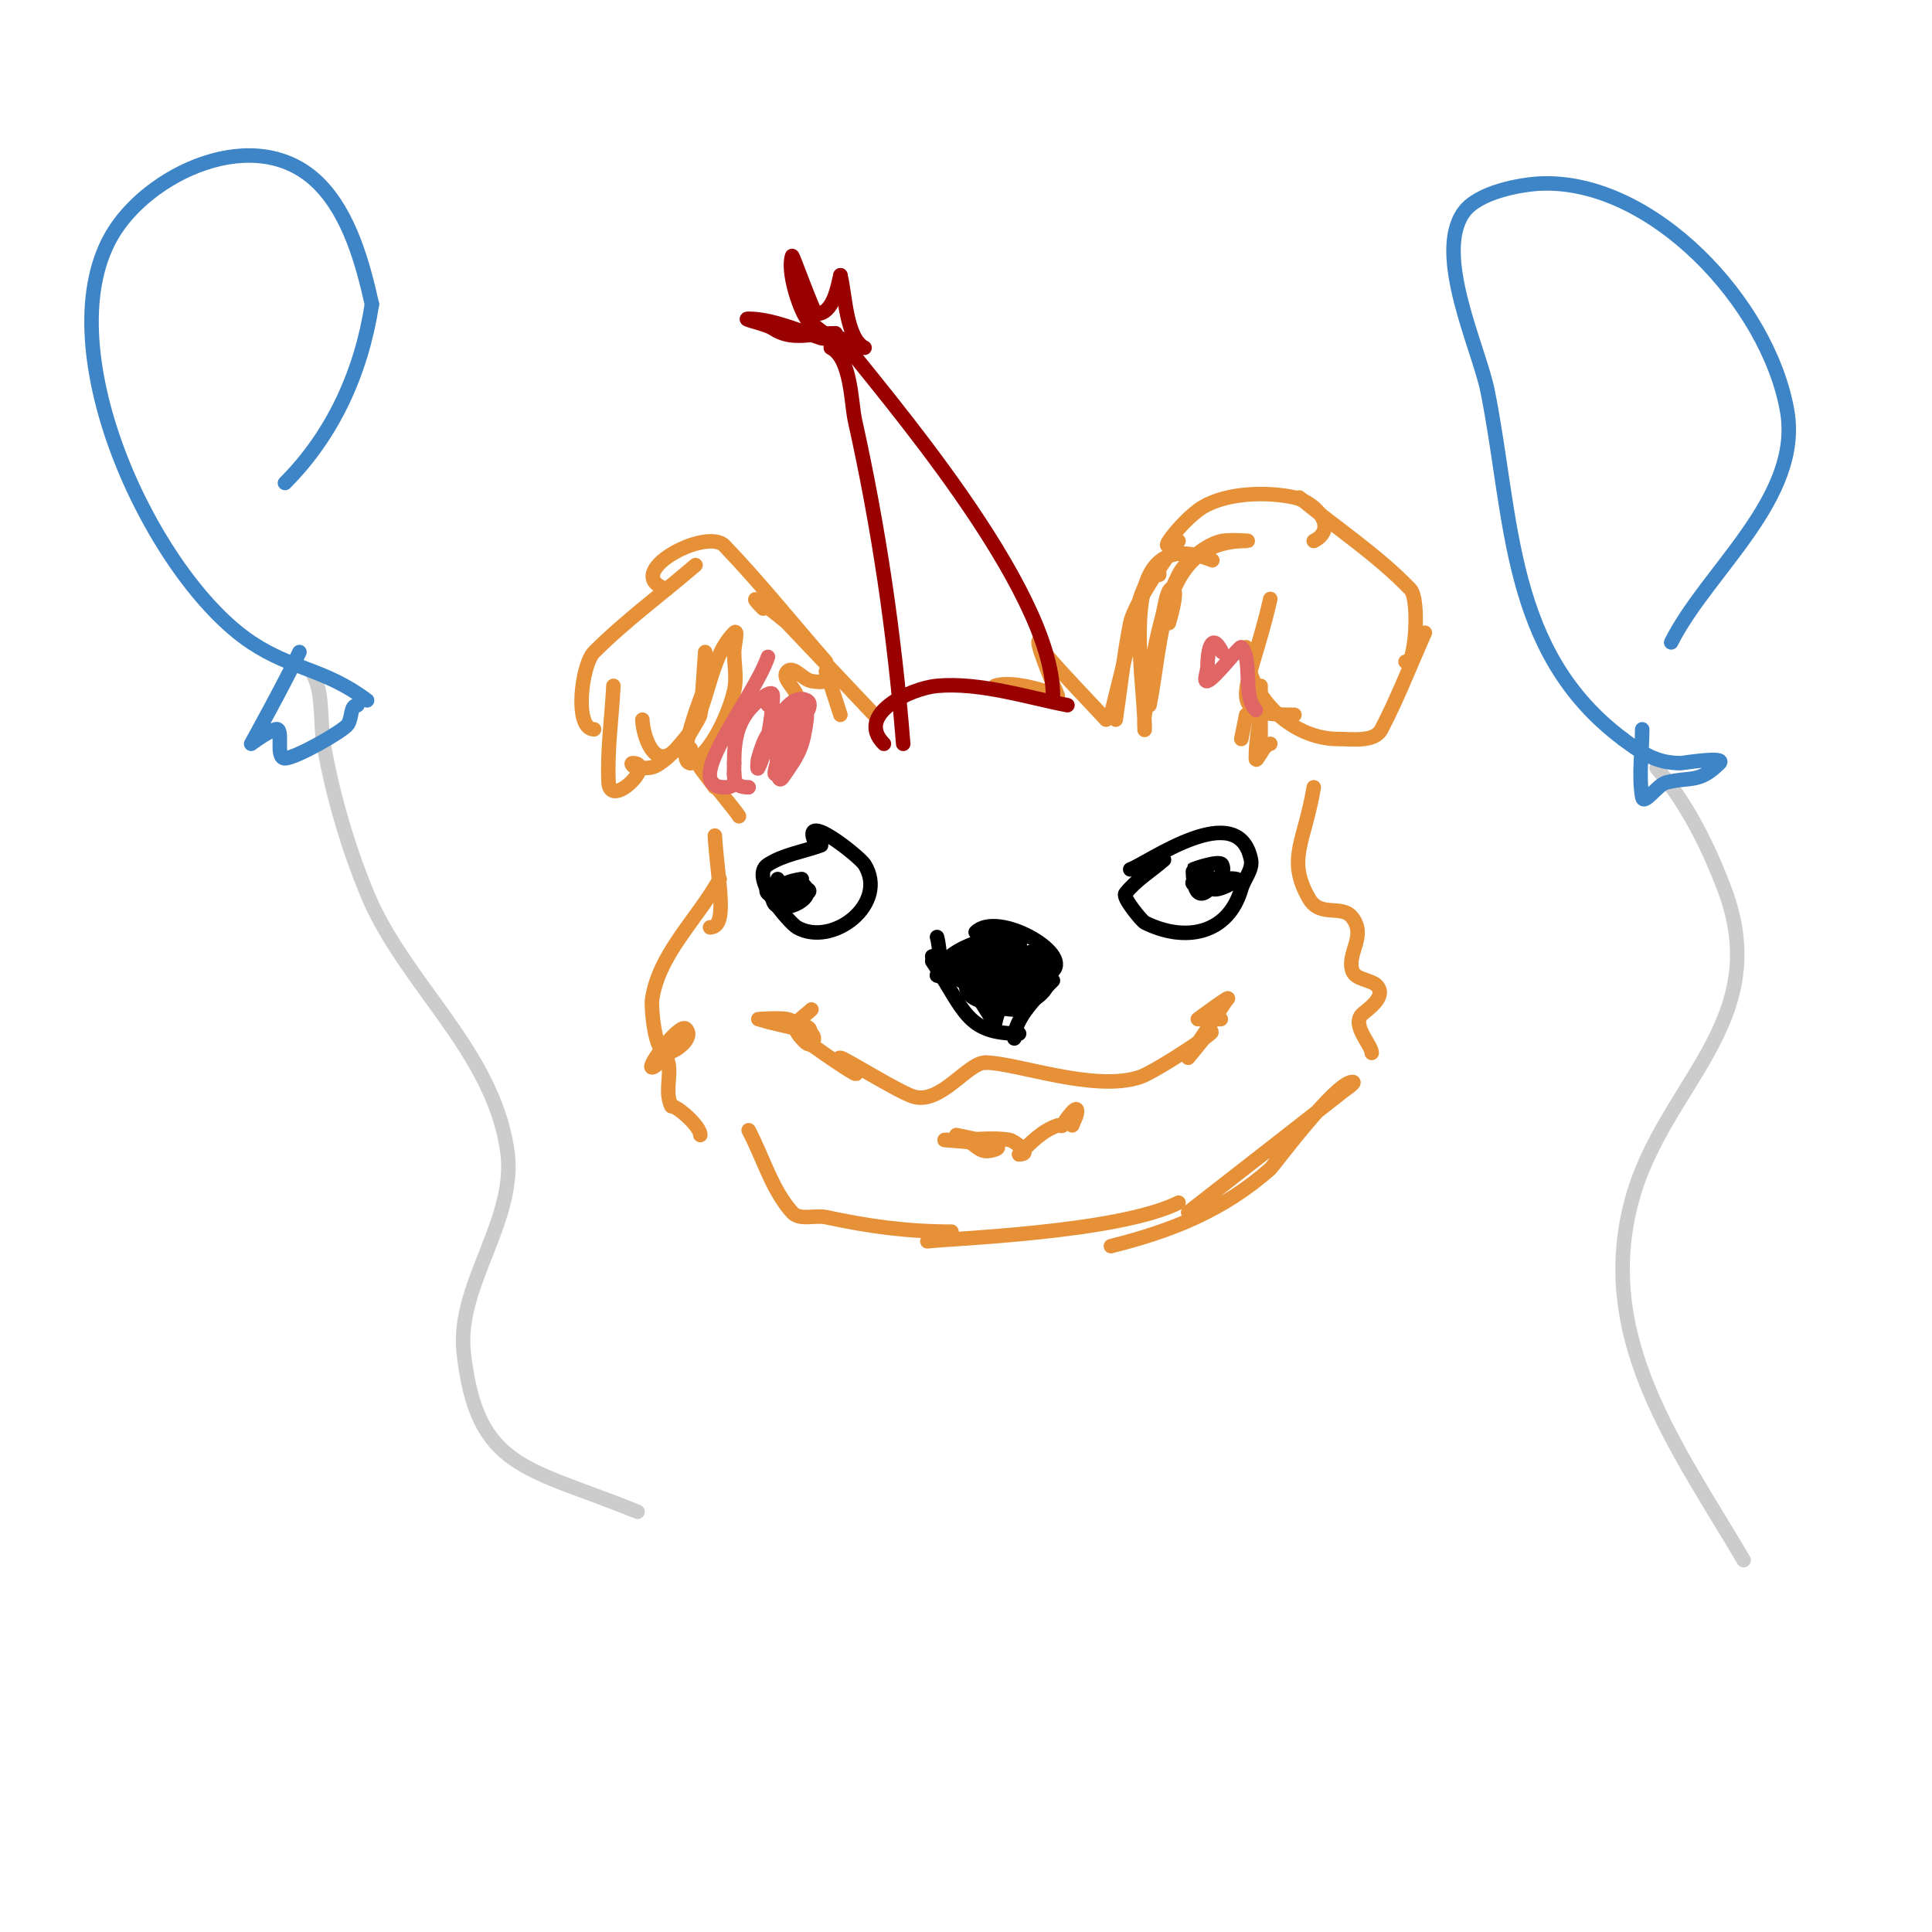 <svg viewBox='0 0 400 400' version='1.1' xmlns='http://www.w3.org/2000/svg' xmlns:xlink='http://www.w3.org/1999/xlink'><g fill='none' stroke='#e69138' stroke-width='3' stroke-linecap='round' stroke-linejoin='round'><path d='M231,153'/><path d='M230,148c2,-8 3.931,-16.018 6,-24c0.403,-1.554 4,-9.713 4,-5'/><path d='M231,149c1,-6.667 1.678,-13.39 3,-20c0.929,-4.645 10,-17 10,-17c0,0 -3.485,2.227 -2,0c1.473,-2.209 4.729,-5.638 7,-7c5.113,-3.068 13.502,-3.222 19,-2c4.481,0.996 9.143,6.429 4,9'/><path d='M269,103c7.667,6.333 16.113,11.826 23,19c2.072,2.158 0.93,16.93 -1,15'/><path d='M295,131c-3,6.667 -5.608,13.524 -9,20c-1.426,2.722 -5.927,2 -9,2c-9.863,0 -19,-9.237 -19,-19'/><path d='M263,124c-4.516,19.869 -10.457,24 5,24'/><path d='M261,142l0,14'/><path d='M258,148l-1,5'/><path d='M237,148c1.333,-7.333 2.48,-14.703 4,-22c0.304,-1.459 0.946,-5.054 2,-4c0.875,0.875 -0.96,6.839 -1,7'/><path d='M238,146c2.806,-14.031 2.197,-34 20,-34c1.667,0 -3.366,-0.327 -5,0c-3.111,0.622 -7.58,4.16 -9,7c-3.399,6.799 -4.995,14.466 -6,22c-0.268,2.01 -0.749,3.988 -1,6c-0.165,1.323 0,5.333 0,4c0,-12.017 -6.789,-43.315 14,-35'/><path d='M261,147c-0.333,3.333 -1,6.65 -1,10c0,1.414 1.586,-3 3,-3'/><path d='M229,149c-4,-4.333 -8.138,-8.543 -12,-13c-0.787,-0.908 -2,-4.202 -2,-3c0,1.585 4,11 4,11c0,0 -8.755,-3.415 -13,-2'/><path d='M181,148c-6,-6.333 -11.976,-12.689 -18,-19c-0.658,-0.689 -10.432,-8.432 -5,-3'/><path d='M171,137c-7,-8 -13.645,-16.325 -21,-24c-3.779,-3.943 -21.718,5.761 -12,9'/><path d='M144,117c-7,6 -14.481,11.481 -21,18c-2.596,2.596 -4.221,16 0,16'/><path d='M127,142c-0.333,6.667 -1.317,13.333 -1,20c0.27,5.671 10.004,-4 5,-4c-0.667,0 0.333,1 1,1c2.668,0 3.242,0.298 6,-2c2.011,-1.676 6.056,-6.484 7,-9c0.172,-0.459 1,-13 1,-13c0,0 0.614,4.749 0,7c-0.144,0.527 -6.479,16 -3,16'/><path d='M143,158c4.448,-2.224 7.978,-10.573 9,-15c0.6,-2.598 0,-5.333 0,-8c0,-1.333 0.943,-4.943 0,-4c-6.319,6.319 -5.034,19.689 -13,25c-4.204,2.803 -6,-4.815 -6,-7'/><path d='M174,148c-1,-3 -1.89,-6.039 -3,-9c-0.234,-0.624 0.632,1.789 0,2c-0.949,0.316 -2.014,0.164 -3,0c-1.771,-0.295 -3.731,-3.269 -5,-2c-1.269,1.269 1.432,3.297 2,5'/><path d='M143,155c0,1.453 5,8 5,8l-3,-4c0,0 7.499,8.997 8,10'/><path d='M152,169'/><path d='M168,209'/><path d='M168,209c-1.897,1.897 -5.002,2.998 -2,6c0.195,0.195 1.264,1.736 2,1c3.971,-3.971 -16.856,-5.971 -7,-4c1.634,0.327 3.333,0 5,0'/><path d='M166,212c6.723,3.362 -9,-1 -9,-1c0,0 4.027,-0.329 6,0c0.702,0.117 5,1.994 5,3c0,0.059 -3.49,-0.49 -2,1c0.85,0.85 2.039,1.279 3,2c1.59,1.193 9.796,6.796 8,5'/><path d='M177,222c0,-1.414 -4.414,-3 -3,-3c0.729,0 11.708,6.903 15,8c5.648,1.883 11.313,-7 15,-7'/><path d='M204,220c6.351,0 22.491,6.17 32,3c3.441,-1.147 18.555,-11.278 14,-9'/><path d='M250,214c-0.213,0.426 -4,5 -4,5c0,0 7.819,-11.819 8,-12c1.672,-1.672 -6,4 -6,4c0,0 9.265,0 2,0'/><path d='M198,235c11.213,2.243 2.353,1 -2,1c-3.533,0 14.02,0.66 10,2c-3.159,1.053 -3.422,-0.711 -6,-2c-0.596,-0.298 -2.667,0 -2,0c3.528,0 7.527,-0.579 11,0c0.791,0.132 5.079,3 2,3'/><path d='M211,239c2.331,-2.331 4.752,-4.917 8,-6c0.316,-0.105 0.851,0.298 1,0c0.632,-1.265 3,-4.414 3,-3c0,1.054 -0.667,2 -1,3'/></g>
<g fill='none' stroke='#990000' stroke-width='3' stroke-linecap='round' stroke-linejoin='round'><path d='M187,154c-1.827,-22.843 -5.049,-44.72 -10,-67c-0.789,-3.55 -0.752,-12.876 -5,-15'/><path d='M174,70c8.139,10.665 44,51.536 44,74'/><path d='M221,146c-7.856,-1.496 -18.115,-4.808 -27,-4c-5.501,0.5 -17.047,5.953 -11,12'/><path d='M173,69c-5.252,0 -9.04,1.64 -13,-1c-1.494,-0.996 -6.795,-2 -5,-2c4.769,0 10.413,2.471 15,4c0.632,0.211 2,0 2,0c0,0 -4.509,-3.264 -5,-4c-1.644,-2.465 -4.035,-9.896 -3,-13c0.102,-0.305 4.495,12 5,12c3.562,0 4.44,-5.762 5,-8'/><path d='M174,57c1.041,4.162 1.159,13.079 5,15'/></g>
<g fill='none' stroke='#000000' stroke-width='3' stroke-linecap='round' stroke-linejoin='round'><path d='M194,194c0.667,2.333 0.284,5.284 2,7c0.218,0.218 21.516,0.484 22,0c3.807,-3.807 -11.539,-12.461 -16,-8'/><path d='M193,199c6.819,10.229 6.972,15 18,15'/><path d='M218,203c-2.809,2.809 -8,7.654 -8,12'/><path d='M193,198c1.333,0.667 2.538,1.708 4,2c1.232,0.246 6,-5 6,-5c0,0 -4.944,5 -3,5c1.261,0 4.129,-3.129 5,-4c0.527,-0.527 1.745,-2 1,-2c-0.745,0 -1.333,0.667 -2,1c-0.667,0.333 -1.333,0.667 -2,1c-6.776,3.388 6,1.446 6,-1c0,-1.886 -5.333,2.667 -4,4c1.02,1.02 4.934,-1.467 6,-2'/><path d='M210,197c2.356,-2.356 0.45,1 -1,1'/><path d='M170,175c-3.667,1.333 -7.708,1.905 -11,4c-4.041,2.572 4.587,12.193 6,13c7.354,4.202 19.064,-4.898 14,-13c-1.065,-1.704 -14.009,-12.018 -10,-4'/><path d='M241,178c-2.667,2.333 -5.825,4.203 -8,7c-0.654,0.841 3.453,5.727 4,6c8.29,4.145 17.288,2.492 20,-7c0.579,-2.027 2.413,-3.933 2,-6c-2.612,-13.062 -21.517,0.839 -25,2'/><path d='M161,182c0,1.202 -1.15,3.85 -2,3c-2.457,-2.457 11.406,-1.703 8,0c-1.58,0.79 -5.186,0 -7,0c-0.745,0 1.308,-0.723 2,-1c1.783,-0.713 3.945,-2.109 5,0c1.4,2.799 -7,5.861 -7,2c0,-3.385 6,-4 6,-4c0,0 -4.984,2 -5,2'/><path d='M161,184l1,1'/><path d='M252,182c-5.15,7.726 -5.079,-1.921 -5,-2c0.067,-0.067 5.509,-1.982 6,-1c1.404,2.808 -4.406,5.594 -6,4c-1.156,-1.156 8.026,-1.325 9,-1c0.537,0.179 -3.89,2.74 -5,2c-0.62,-0.413 -1,-1.255 -1,-2c0,-1.054 2.057,0.529 3,1'/><path d='M210,205c0.58,-4.059 1.872,-10.128 5,-7c7.774,7.774 -12.956,10.434 -8,3c1.647,-2.47 10,-1.892 10,2c0,3.123 -5.482,5.839 -8,5c-5.219,-1.74 0.76,-10.24 3,-8c1.862,1.862 -0.789,7.789 -2,9'/><path d='M210,209c-9.144,0 -5.747,-9.582 -1,-8c0.949,0.316 0,2 0,3c0,4.776 -9,4.319 -9,0c0,-2.848 5.374,-3.626 7,-2c1.607,1.607 -9,3.87 -9,-1'/><path d='M198,201c1.36,0 14.791,-4.209 13,-6c-2.894,-2.894 -14.16,1.48 -15,4c-0.153,0.46 -2.352,2.824 -2,3c0.387,0.193 5.853,0.951 6,1'/><path d='M200,203c1.234,1.234 6,9 6,9c0,0 0.368,-2.157 1,-3c2.762,-3.682 5.721,-5 10,-5'/></g>
<g fill='none' stroke='#e06666' stroke-width='3' stroke-linecap='round' stroke-linejoin='round'><path d='M159,136c-3.103,8.965 -18.487,27 -9,27c2.596,0 2,-1.416 2,-3'/><path d='M159,146c2.287,1.525 2.274,5.265 2,8c-0.235,2.345 -0.37,8.918 1,7c3.678,-5.15 4.21,-6.468 5,-12c0.149,-1.044 -0.123,-3.585 -1,-3c-2.309,1.539 -10.776,27.811 -1,5c0.83,-1.938 3.886,-5.057 2,-6c-3.169,-1.585 -6.098,4.011 -8,7c-0.964,1.514 -1.507,3.274 -2,5c-0.183,0.641 -0.298,2.596 0,2c1.767,-3.534 3,-11.216 3,-15c0,-1.491 -2.946,0.946 -4,2c-3.463,3.463 -4,7.41 -4,12'/><path d='M152,158c0,3.052 -0.443,5 3,5'/><path d='M253,135c-2.383,-4.766 -3,0.448 -3,3c0,1 -0.949,3.316 0,3c1.543,-0.514 6.666,-7.334 7,-7c2.395,2.395 0.218,10.218 3,13'/></g>
<g fill='none' stroke='#e69138' stroke-width='3' stroke-linecap='round' stroke-linejoin='round'><path d='M148,173c0.604,9.661 2.866,19 -1,19'/><path d='M149,182c-4.638,8.349 -12.649,15.545 -14,25c-0.188,1.313 0.449,11 3,11c1.604,0 5.921,-3.079 4,-5c-1.292,-1.292 -8.256,8 -7,8c0.751,0 2.754,-2.492 3,-2c1.406,2.812 -0.578,6.843 1,10'/><path d='M139,229c1.234,0 6,4.171 6,6'/><path d='M272,163c-1.898,11.391 -5.671,14.825 -1,23c2.356,4.123 6.829,1.105 9,4c2.954,3.939 -1.226,7.321 0,11c0.613,1.84 3.82,1.82 5,3c2.362,2.362 -2.242,5.242 -3,6c-2.248,2.248 2,6.356 2,8'/><path d='M155,234c3,5.667 4.74,12.208 9,17c1.566,1.762 4.695,0.506 7,1c8.916,1.911 16.871,3 26,3'/><path d='M192,257c4.439,-0.569 39.504,-1.752 52,-8'/><path d='M246,251c10.667,-8.333 21.368,-16.623 32,-25c0.741,-0.583 2.943,-2 2,-2c-3.489,0 -16.451,17.516 -17,18c-9.848,8.689 -20.52,12.88 -33,16'/></g>
<g fill='none' stroke='#cccccc' stroke-width='3' stroke-linecap='round' stroke-linejoin='round'><path d='M132,313c-22.944,-9.348 -33.294,-8.646 -36,-33c-1.555,-13.996 11.23,-27.507 9,-42c-3.199,-20.795 -21.331,-34.376 -29,-53c-4.082,-9.912 -7.136,-20.44 -9,-31c-0.729,-4.129 -0.062,-10.125 -2,-14'/><path d='M361,323c-13.832,-23.514 -31.055,-46.232 -23,-75c6.64,-23.714 29.386,-36.619 19,-64c-3.387,-8.93 -7.784,-17.748 -14,-25'/></g>
<g fill='none' stroke='#3d85c6' stroke-width='3' stroke-linecap='round' stroke-linejoin='round'><path d='M62,135c-3.064,6.468 -10,19 -10,19c0,0 3.156,-2.385 5,-3c2.003,-0.668 -0.193,6 2,6c2.197,0 12.098,-5.647 13,-7c0.966,-1.449 0.464,-4 2,-4'/><path d='M76,145c-8.796,-6.597 -15.409,-6.273 -24,-12c-20.27,-13.514 -42.308,-60.342 -29,-84c7.381,-13.121 30.114,-23.886 43,-11c6.367,6.367 9.139,16.625 11,25'/><path d='M77,63c-2.157,14.02 -8.028,27.028 -18,37'/><path d='M340,151c0,4.667 -0.767,9.397 0,14c0.32,1.917 3.114,-2.529 5,-3c5.007,-1.252 6.741,0.259 11,-4c1.503,-1.503 -7.684,0 -8,0c-5.048,0 -8.052,-2.039 -12,-5'/><path d='M336,153c-23.996,-17.997 -22.717,-45.584 -28,-72c-1.783,-8.916 -11.152,-28.211 -5,-37c2.981,-4.258 11.913,-5.83 16,-6c22.998,-0.958 47.067,24.715 51,47c3.196,18.109 -16.556,33.111 -24,48'/></g>
</svg>